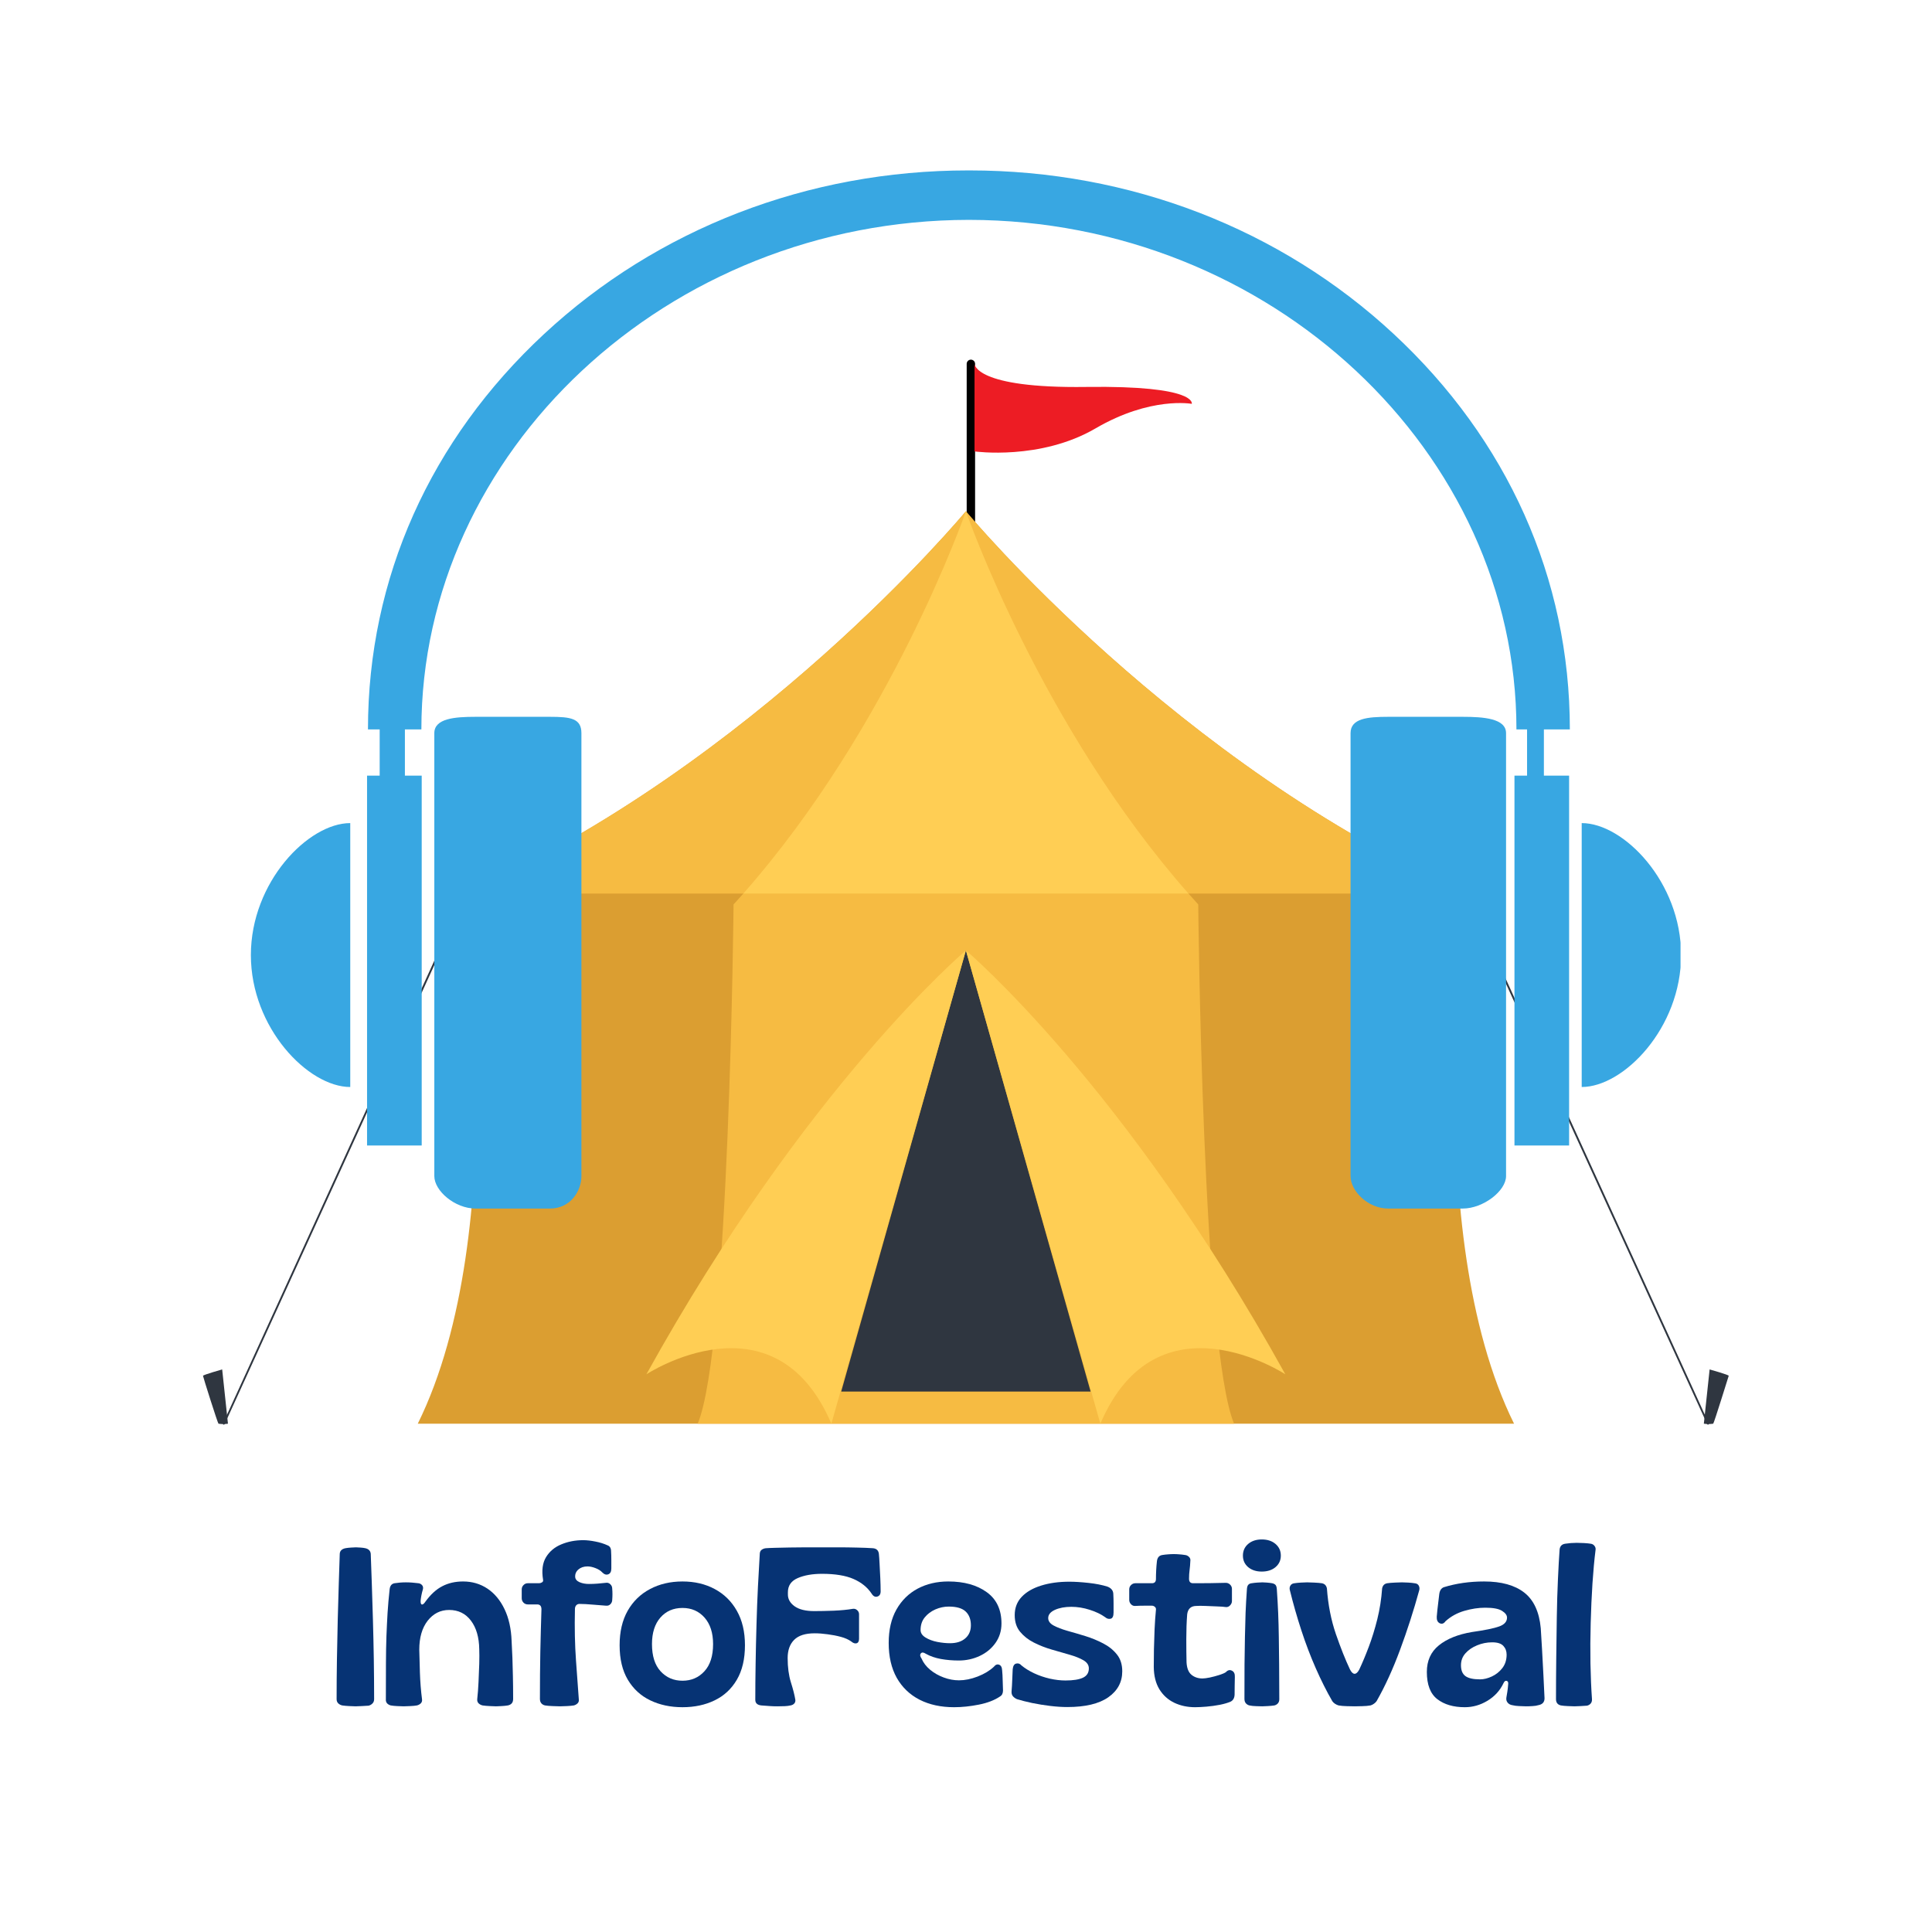 <svg xmlns="http://www.w3.org/2000/svg" xmlns:xlink="http://www.w3.org/1999/xlink" width="500" viewBox="0 0 375 375" height="500" preserveAspectRatio="xMidYMid meet"><defs><g></g><clipPath id="f42e5dcc02"><path d="M 187.5 69.812 L 190 69.812 L 190 156.062 L 187.5 156.062 Z M 187.5 69.812 " clip-rule="nonzero"></path></clipPath><clipPath id="213ef23fa7"><path d="M 284 173 L 332 173 L 332 276.707 L 284 276.707 Z M 284 173 " clip-rule="nonzero"></path></clipPath><clipPath id="4d949439f4"><path d="M 187 99 L 294 99 L 294 276.707 L 187 276.707 Z M 187 99 " clip-rule="nonzero"></path></clipPath><clipPath id="9cd728c72d"><path d="M 330 265 L 335.652 265 L 335.652 276.707 L 330 276.707 Z M 330 265 " clip-rule="nonzero"></path></clipPath><clipPath id="7cbb94a262"><path d="M 43 173 L 91 173 L 91 276.707 L 43 276.707 Z M 43 173 " clip-rule="nonzero"></path></clipPath><clipPath id="578aaa4143"><path d="M 81 99 L 188 99 L 188 276.707 L 81 276.707 Z M 81 99 " clip-rule="nonzero"></path></clipPath><clipPath id="ebadd5d64d"><path d="M 135 99 L 240 99 L 240 276.707 L 135 276.707 Z M 135 99 " clip-rule="nonzero"></path></clipPath><clipPath id="28c65baff0"><path d="M 187 184 L 250 184 L 250 276.707 L 187 276.707 Z M 187 184 " clip-rule="nonzero"></path></clipPath><clipPath id="0be0318089"><path d="M 125 184 L 188 184 L 188 276.707 L 125 276.707 Z M 125 184 " clip-rule="nonzero"></path></clipPath><clipPath id="aa8baddc4a"><path d="M 39.402 265 L 45 265 L 45 276.707 L 39.402 276.707 Z M 39.402 265 " clip-rule="nonzero"></path></clipPath><clipPath id="32c5329fb2"><path d="M 48.691 159 L 68 159 L 68 211 L 48.691 211 Z M 48.691 159 " clip-rule="nonzero"></path></clipPath><clipPath id="d4ea6310c2"><path d="M 84 139 L 113 139 L 113 234.828 L 84 234.828 Z M 84 139 " clip-rule="nonzero"></path></clipPath><clipPath id="827ea27f53"><path d="M 307 159 L 326.191 159 L 326.191 211 L 307 211 Z M 307 159 " clip-rule="nonzero"></path></clipPath><clipPath id="2948d35bc2"><path d="M 262 139 L 293 139 L 293 234.828 L 262 234.828 Z M 262 139 " clip-rule="nonzero"></path></clipPath><clipPath id="1e4ae41c8d"><path d="M 71 33.078 L 305 33.078 L 305 142 L 71 142 Z M 71 33.078 " clip-rule="nonzero"></path></clipPath></defs><g clip-path="url(#f42e5dcc02)"><path stroke-linecap="round" transform="matrix(0.163, 0, 0, 0.163, 138.176, 55.399)" fill="none" stroke-linejoin="miter" d="M 308.422 612.007 L 308.422 93.408 " stroke="#000000" stroke-width="10" stroke-opacity="1" stroke-miterlimit="10"></path></g><path fill="#ed1c24" d="M 189.16 70.637 C 189.16 70.637 189.16 75.406 210.836 75.105 C 232.508 74.809 231.324 78.387 231.324 78.387 C 231.324 78.387 223.355 76.895 212.641 83.152 C 201.926 89.41 189.16 87.621 189.16 87.621 " fill-opacity="1" fill-rule="nonzero"></path><g clip-path="url(#213ef23fa7)"><path fill="#2f3640" d="M 331.516 276.52 C 331.438 276.52 331.383 276.484 331.352 276.41 L 284.352 173.52 C 284.316 173.418 284.348 173.344 284.445 173.297 C 284.543 173.25 284.621 173.273 284.676 173.367 L 331.676 276.277 C 331.723 276.383 331.691 276.461 331.586 276.512 Z M 331.516 276.52 " fill-opacity="1" fill-rule="nonzero"></path></g><g clip-path="url(#4d949439f4)"><path fill="#db9e31" d="M 293.875 276.34 L 187.48 276.34 L 187.48 99.238 C 187.805 99.613 228.484 148.598 284.918 173.43 C 284.918 173.438 275.305 238.781 293.875 276.34 Z M 293.875 276.34 " fill-opacity="1" fill-rule="nonzero"></path></g><path fill="#f6bb42" d="M 284.918 173.438 L 187.48 173.438 L 187.48 99.238 C 187.805 99.621 228.484 148.562 284.918 173.438 Z M 284.918 173.438 " fill-opacity="1" fill-rule="nonzero"></path><g clip-path="url(#9cd728c72d)"><path fill="#2f3640" d="M 330.715 276.34 L 331.836 265.805 C 331.836 265.805 335.605 266.863 335.543 267.043 C 335.48 267.223 332.715 276.16 332.535 276.34 C 331.93 276.43 331.324 276.43 330.715 276.34 Z M 330.715 276.34 " fill-opacity="1" fill-rule="nonzero"></path></g><g clip-path="url(#7cbb94a262)"><path fill="#2f3640" d="M 43.449 276.52 L 43.379 276.52 C 43.273 276.473 43.242 276.395 43.289 276.285 L 90.285 173.355 C 90.344 173.266 90.418 173.242 90.52 173.285 C 90.617 173.332 90.648 173.406 90.609 173.512 L 43.609 276.41 C 43.578 276.484 43.527 276.52 43.449 276.52 Z M 43.449 276.52 " fill-opacity="1" fill-rule="nonzero"></path></g><g clip-path="url(#578aaa4143)"><path fill="#db9e31" d="M 81.09 276.34 L 187.48 276.34 L 187.48 99.238 C 187.16 99.613 146.477 148.598 90.043 173.43 C 90.043 173.438 99.656 238.781 81.09 276.34 Z M 81.09 276.34 " fill-opacity="1" fill-rule="nonzero"></path></g><path fill="#f6bb42" d="M 90.043 173.438 L 187.48 173.438 L 187.48 99.238 C 187.16 99.621 146.477 148.562 90.043 173.438 Z M 90.043 173.438 " fill-opacity="1" fill-rule="nonzero"></path><g clip-path="url(#ebadd5d64d)"><path fill="#f6bb42" d="M 232.578 175.547 C 231.941 174.848 231.305 174.148 230.684 173.438 C 201.965 140.934 187.605 99.57 187.48 99.246 C 187.363 99.57 172.961 140.934 144.277 173.438 C 143.66 174.148 143.02 174.848 142.383 175.547 C 142.383 175.547 141.594 261.621 135.422 276.34 L 239.535 276.34 C 233.367 261.621 232.578 175.547 232.578 175.547 Z M 232.578 175.547 " fill-opacity="1" fill-rule="nonzero"></path></g><path fill="#2f3640" d="M 187.48 184.469 L 163.277 270.102 L 211.688 270.102 Z M 187.48 184.469 " fill-opacity="1" fill-rule="nonzero"></path><g clip-path="url(#28c65baff0)"><path fill="#ffce54" d="M 187.48 184.469 L 213.578 276.34 C 224.645 250.441 249.477 266.746 249.477 266.746 C 218.418 210.602 187.48 184.469 187.48 184.469 Z M 187.48 184.469 " fill-opacity="1" fill-rule="nonzero"></path></g><g clip-path="url(#0be0318089)"><path fill="#ffce54" d="M 125.469 266.746 C 125.469 266.746 150.316 250.441 161.367 276.34 L 187.48 184.469 C 187.48 184.469 156.547 210.602 125.469 266.746 Z M 125.469 266.746 " fill-opacity="1" fill-rule="nonzero"></path></g><path fill="#ffce54" d="M 187.48 99.246 C 187.363 99.57 172.961 140.934 144.277 173.438 L 230.684 173.438 C 202.004 140.934 187.598 99.57 187.48 99.246 Z M 187.48 99.246 " fill-opacity="1" fill-rule="nonzero"></path><g clip-path="url(#aa8baddc4a)"><path fill="#2f3640" d="M 44.246 276.34 L 43.125 265.805 C 43.125 265.805 39.402 266.855 39.402 267.043 C 39.402 267.23 42.227 276.16 42.406 276.34 C 43.02 276.434 43.633 276.434 44.246 276.34 Z M 44.246 276.34 " fill-opacity="1" fill-rule="nonzero"></path></g><path fill="#38a7e2" d="M 78.59 122 L 73.695 122 L 73.695 161.973 L 78.59 161.973 Z M 78.59 122 " fill-opacity="1" fill-rule="nonzero"></path><g clip-path="url(#32c5329fb2)"><path fill="#38a7e2" d="M 67.984 210.988 C 59.824 210.988 48.695 199.52 48.695 185.375 C 48.695 171.23 59.824 159.762 67.984 159.762 Z M 67.984 210.988 " fill-opacity="1" fill-rule="nonzero"></path></g><path fill="#38a7e2" d="M 71.246 150.551 L 81.852 150.551 L 81.852 222.34 L 71.246 222.34 Z M 71.246 150.551 " fill-opacity="1" fill-rule="nonzero"></path><g clip-path="url(#d4ea6310c2)"><path fill="#38a7e2" d="M 112.852 228.277 C 112.852 231.148 110.75 234.578 106.754 234.578 L 92.293 234.578 C 88.301 234.578 84.301 231.148 84.301 228.277 L 84.301 142.305 C 84.301 139.434 88.301 139.133 92.293 139.133 L 106.754 139.133 C 110.75 139.133 112.852 139.434 112.852 142.305 Z M 112.852 228.277 " fill-opacity="1" fill-rule="nonzero"></path></g><path fill="#38a7e2" d="M 299.668 122 L 296.402 122 L 296.402 161.973 L 299.668 161.973 Z M 299.668 122 " fill-opacity="1" fill-rule="nonzero"></path><g clip-path="url(#827ea27f53)"><path fill="#38a7e2" d="M 307.008 210.988 C 315.168 210.988 326.301 199.52 326.301 185.375 C 326.301 171.23 315.168 159.762 307.008 159.762 Z M 307.008 210.988 " fill-opacity="1" fill-rule="nonzero"></path></g><path fill="#38a7e2" d="M 293.957 222.34 L 304.562 222.34 L 304.562 150.551 L 293.957 150.551 Z M 293.957 222.34 " fill-opacity="1" fill-rule="nonzero"></path><g clip-path="url(#2948d35bc2)"><path fill="#38a7e2" d="M 262.141 228.277 C 262.141 231.148 265.465 234.578 269.457 234.578 L 283.918 234.578 C 287.91 234.578 292.324 231.148 292.324 228.277 L 292.324 142.305 C 292.324 139.434 287.91 139.133 283.918 139.133 L 269.457 139.133 C 265.465 139.133 262.141 139.434 262.141 142.305 Z M 262.141 228.277 " fill-opacity="1" fill-rule="nonzero"></path></g><g clip-path="url(#1e4ae41c8d)"><path fill="#38a7e2" d="M 304.707 141.578 L 294.34 141.578 C 294.34 87.738 246.676 42.746 188.066 42.676 C 129.453 42.746 81.789 87.738 81.789 141.578 L 71.422 141.578 C 71.422 112.211 83.562 85.32 105.605 64.832 C 127.586 44.402 156.812 33.078 187.93 33.078 L 188.203 33.078 C 219.316 33.078 248.543 44.402 270.523 64.832 C 292.566 85.32 304.707 112.211 304.707 141.578 Z M 304.707 141.578 " fill-opacity="1" fill-rule="nonzero"></path></g><g fill="#063374" fill-opacity="1"><g transform="translate(64.165, 331.024)"><g><path d="M 4.844 0.172 C 4.551 0.172 4.148 0.156 3.641 0.125 C 3.129 0.102 2.672 0.062 2.266 0 C 1.973 -0.062 1.719 -0.191 1.5 -0.391 C 1.281 -0.598 1.172 -0.875 1.172 -1.219 C 1.172 -3.75 1.191 -6.328 1.234 -8.953 C 1.285 -11.586 1.336 -14.16 1.391 -16.672 C 1.453 -19.191 1.52 -21.539 1.594 -23.719 C 1.664 -25.895 1.727 -27.797 1.781 -29.422 C 1.812 -30.004 2.176 -30.367 2.875 -30.516 C 3.195 -30.578 3.562 -30.617 3.969 -30.641 C 4.375 -30.672 4.691 -30.688 4.922 -30.688 C 5.16 -30.688 5.457 -30.672 5.812 -30.641 C 6.176 -30.617 6.488 -30.578 6.75 -30.516 C 7.395 -30.367 7.742 -30.004 7.797 -29.422 C 7.859 -27.797 7.926 -25.895 8 -23.719 C 8.07 -21.539 8.145 -19.191 8.219 -16.672 C 8.289 -14.16 8.348 -11.586 8.391 -8.953 C 8.43 -6.328 8.453 -3.75 8.453 -1.219 C 8.453 -0.875 8.344 -0.594 8.125 -0.375 C 7.906 -0.156 7.656 -0.016 7.375 0.047 C 6.988 0.078 6.547 0.102 6.047 0.125 C 5.555 0.156 5.156 0.172 4.844 0.172 Z M 4.844 0.172 "></path></g></g></g><g fill="#063374" fill-opacity="1"><g transform="translate(73.756, 331.024)"><g><path d="M 4.578 0.172 C 4.203 0.172 3.781 0.156 3.312 0.125 C 2.844 0.102 2.438 0.062 2.094 0 C 1.832 -0.062 1.598 -0.191 1.391 -0.391 C 1.191 -0.598 1.109 -0.891 1.141 -1.266 C 1.141 -3.91 1.145 -6.207 1.156 -8.156 C 1.164 -10.102 1.195 -11.859 1.25 -13.422 C 1.312 -14.992 1.383 -16.504 1.469 -17.953 C 1.562 -19.41 1.695 -20.953 1.875 -22.578 C 1.957 -23.242 2.273 -23.625 2.828 -23.719 C 3.148 -23.77 3.5 -23.812 3.875 -23.844 C 4.258 -23.875 4.641 -23.891 5.016 -23.891 C 5.422 -23.891 5.828 -23.875 6.234 -23.844 C 6.641 -23.812 7.047 -23.77 7.453 -23.719 C 7.742 -23.688 7.984 -23.562 8.172 -23.344 C 8.359 -23.125 8.41 -22.852 8.328 -22.531 C 8.211 -22.156 8.117 -21.781 8.047 -21.406 C 7.973 -21.031 7.922 -20.695 7.891 -20.406 C 7.859 -19.906 7.938 -19.633 8.125 -19.594 C 8.312 -19.551 8.539 -19.734 8.812 -20.141 C 9.82 -21.535 10.914 -22.535 12.094 -23.141 C 13.27 -23.754 14.613 -24.062 16.125 -24.062 C 17.895 -24.062 19.473 -23.598 20.859 -22.672 C 22.242 -21.742 23.348 -20.414 24.172 -18.688 C 25.004 -16.957 25.461 -14.898 25.547 -12.516 C 25.609 -11.379 25.66 -10.281 25.703 -9.219 C 25.742 -8.156 25.773 -6.992 25.797 -5.734 C 25.828 -4.473 25.844 -2.984 25.844 -1.266 C 25.844 -0.891 25.75 -0.598 25.562 -0.391 C 25.375 -0.191 25.125 -0.062 24.812 0 C 24.457 0.062 24.047 0.102 23.578 0.125 C 23.117 0.156 22.77 0.172 22.531 0.172 C 22.27 0.172 21.867 0.156 21.328 0.125 C 20.797 0.102 20.328 0.062 19.922 0 C 19.629 -0.062 19.375 -0.191 19.156 -0.391 C 18.938 -0.598 18.844 -0.875 18.875 -1.219 C 18.988 -2.238 19.07 -3.348 19.125 -4.547 C 19.188 -5.754 19.234 -6.926 19.266 -8.062 C 19.297 -9.195 19.297 -10.141 19.266 -10.891 C 19.234 -13.223 18.695 -15.078 17.656 -16.453 C 16.613 -17.836 15.203 -18.531 13.422 -18.531 C 11.734 -18.531 10.344 -17.832 9.25 -16.438 C 8.164 -15.039 7.625 -13.164 7.625 -10.812 C 7.656 -9.562 7.695 -8.055 7.75 -6.297 C 7.812 -4.535 7.945 -2.844 8.156 -1.219 C 8.207 -0.875 8.125 -0.598 7.906 -0.391 C 7.688 -0.191 7.438 -0.062 7.156 0 C 6.832 0.062 6.406 0.102 5.875 0.125 C 5.352 0.156 4.922 0.172 4.578 0.172 Z M 4.578 0.172 "></path></g></g></g><g fill="#063374" fill-opacity="1"><g transform="translate(100.611, 331.024)"><g><path d="M 8.062 0.172 C 7.656 0.172 7.164 0.156 6.594 0.125 C 6.031 0.102 5.562 0.062 5.188 0 C 4.895 -0.062 4.656 -0.195 4.469 -0.406 C 4.281 -0.625 4.188 -0.91 4.188 -1.266 C 4.188 -4.547 4.211 -7.594 4.266 -10.406 C 4.328 -13.227 4.398 -15.977 4.484 -18.656 C 4.484 -19.289 4.207 -19.609 3.656 -19.609 L 1.828 -19.609 C 1.504 -19.609 1.227 -19.723 1 -19.953 C 0.77 -20.191 0.656 -20.473 0.656 -20.797 L 0.656 -22.531 C 0.656 -22.852 0.77 -23.129 1 -23.359 C 1.227 -23.598 1.504 -23.719 1.828 -23.719 L 4.016 -23.719 C 4.211 -23.719 4.406 -23.773 4.594 -23.891 C 4.781 -24.004 4.848 -24.176 4.797 -24.406 C 4.504 -26.207 4.695 -27.664 5.375 -28.781 C 6.062 -29.906 7.051 -30.734 8.344 -31.266 C 9.633 -31.805 11.051 -32.078 12.594 -32.078 C 13.289 -32.078 14.078 -31.988 14.953 -31.812 C 15.828 -31.645 16.613 -31.398 17.312 -31.078 C 17.77 -30.91 18 -30.52 18 -29.906 C 18.031 -29.414 18.047 -28.863 18.047 -28.25 C 18.047 -27.633 18.047 -27.082 18.047 -26.594 C 18.047 -25.977 17.848 -25.598 17.453 -25.453 C 17.066 -25.305 16.68 -25.426 16.297 -25.812 C 15.984 -26.156 15.539 -26.438 14.969 -26.656 C 14.406 -26.875 13.891 -26.984 13.422 -26.984 C 12.703 -26.984 12.113 -26.785 11.656 -26.391 C 11.207 -26.004 11 -25.52 11.031 -24.938 C 11.062 -24.5 11.344 -24.16 11.875 -23.922 C 12.414 -23.691 13.02 -23.578 13.688 -23.578 C 14.27 -23.578 14.82 -23.598 15.344 -23.641 C 15.863 -23.691 16.398 -23.742 16.953 -23.797 C 17.305 -23.859 17.602 -23.77 17.844 -23.531 C 18.094 -23.301 18.219 -23.016 18.219 -22.672 C 18.281 -21.973 18.281 -21.242 18.219 -20.484 C 18.219 -20.172 18.102 -19.895 17.875 -19.656 C 17.645 -19.426 17.367 -19.328 17.047 -19.359 C 16.379 -19.41 15.531 -19.477 14.5 -19.562 C 13.469 -19.656 12.586 -19.703 11.859 -19.703 C 11.598 -19.703 11.383 -19.609 11.219 -19.422 C 11.062 -19.234 10.984 -18.992 10.984 -18.703 C 10.898 -15.098 10.969 -11.773 11.188 -8.734 C 11.406 -5.703 11.586 -3.195 11.734 -1.219 C 11.785 -0.875 11.703 -0.598 11.484 -0.391 C 11.266 -0.191 11.023 -0.062 10.766 0 C 10.391 0.062 9.945 0.102 9.438 0.125 C 8.926 0.156 8.469 0.172 8.062 0.172 Z M 8.062 0.172 "></path></g></g></g><g fill="#063374" fill-opacity="1"><g transform="translate(119.487, 331.024)"><g><path d="M 12.984 0.344 C 10.66 0.344 8.578 -0.098 6.734 -0.984 C 4.891 -1.867 3.438 -3.203 2.375 -4.984 C 1.312 -6.773 0.781 -9.008 0.781 -11.688 C 0.781 -14.301 1.301 -16.531 2.344 -18.375 C 3.395 -20.219 4.844 -21.625 6.688 -22.594 C 8.531 -23.57 10.629 -24.062 12.984 -24.062 C 15.336 -24.062 17.422 -23.57 19.234 -22.594 C 21.055 -21.625 22.488 -20.219 23.531 -18.375 C 24.582 -16.531 25.109 -14.301 25.109 -11.688 C 25.109 -9.008 24.582 -6.773 23.531 -4.984 C 22.488 -3.203 21.051 -1.867 19.219 -0.984 C 17.395 -0.098 15.316 0.344 12.984 0.344 Z M 12.984 -4.797 C 14.703 -4.797 16.117 -5.406 17.234 -6.625 C 18.359 -7.844 18.922 -9.602 18.922 -11.906 C 18.922 -14.082 18.367 -15.797 17.266 -17.047 C 16.16 -18.297 14.734 -18.922 12.984 -18.922 C 11.211 -18.922 9.781 -18.297 8.688 -17.047 C 7.602 -15.797 7.062 -14.082 7.062 -11.906 C 7.062 -9.602 7.617 -7.844 8.734 -6.625 C 9.859 -5.406 11.273 -4.797 12.984 -4.797 Z M 12.984 -4.797 "></path></g></g></g><g fill="#063374" fill-opacity="1"><g transform="translate(145.383, 331.024)"><g><path d="M 5.531 0.172 C 4.977 0.172 4.5 0.156 4.094 0.125 C 3.688 0.102 3.117 0.062 2.391 0 C 1.609 -0.082 1.219 -0.445 1.219 -1.094 C 1.219 -3.27 1.238 -5.609 1.281 -8.109 C 1.32 -10.609 1.379 -13.133 1.453 -15.688 C 1.523 -18.25 1.617 -20.711 1.734 -23.078 C 1.859 -25.453 1.977 -27.598 2.094 -29.516 C 2.125 -29.836 2.254 -30.078 2.484 -30.234 C 2.711 -30.391 2.973 -30.484 3.266 -30.516 C 3.617 -30.547 4.219 -30.57 5.062 -30.594 C 5.906 -30.625 6.852 -30.645 7.906 -30.656 C 8.969 -30.676 10.02 -30.688 11.062 -30.688 C 12.113 -30.688 13.004 -30.688 13.734 -30.688 C 14.836 -30.688 16.016 -30.688 17.266 -30.688 C 18.516 -30.688 19.734 -30.672 20.922 -30.641 C 22.117 -30.617 23.164 -30.578 24.062 -30.516 C 24.727 -30.453 25.109 -30.102 25.203 -29.469 C 25.254 -29 25.301 -28.32 25.344 -27.438 C 25.395 -26.551 25.441 -25.633 25.484 -24.688 C 25.523 -23.75 25.547 -22.945 25.547 -22.281 C 25.578 -21.664 25.375 -21.285 24.938 -21.141 C 24.5 -20.992 24.117 -21.18 23.797 -21.703 C 22.984 -22.93 21.812 -23.879 20.281 -24.547 C 18.758 -25.211 16.723 -25.547 14.172 -25.547 C 12.305 -25.547 10.734 -25.27 9.453 -24.719 C 8.18 -24.164 7.547 -23.25 7.547 -21.969 L 7.547 -21.531 C 7.547 -20.633 7.977 -19.875 8.844 -19.25 C 9.719 -18.625 10.984 -18.312 12.641 -18.312 C 13.773 -18.312 15.047 -18.336 16.453 -18.391 C 17.867 -18.453 19.098 -18.57 20.141 -18.75 C 20.461 -18.801 20.742 -18.719 20.984 -18.5 C 21.234 -18.281 21.359 -18.016 21.359 -17.703 L 21.359 -12.953 C 21.359 -12.453 21.195 -12.156 20.875 -12.062 C 20.562 -11.977 20.211 -12.098 19.828 -12.422 C 19.305 -12.797 18.641 -13.094 17.828 -13.312 C 17.016 -13.531 16.156 -13.695 15.25 -13.812 C 14.352 -13.938 13.516 -14 12.734 -14 C 10.93 -14 9.609 -13.578 8.766 -12.734 C 7.922 -11.891 7.5 -10.711 7.5 -9.203 C 7.5 -7.422 7.707 -5.852 8.125 -4.5 C 8.551 -3.156 8.836 -2.035 8.984 -1.141 C 9.035 -0.848 8.973 -0.598 8.797 -0.391 C 8.629 -0.191 8.383 -0.062 8.062 0 C 7.688 0.082 7.305 0.129 6.922 0.141 C 6.547 0.16 6.082 0.172 5.531 0.172 Z M 5.531 0.172 "></path></g></g></g><g fill="#063374" fill-opacity="1"><g transform="translate(171.714, 331.024)"><g><path d="M 13.469 0.344 C 10.914 0.344 8.688 -0.141 6.781 -1.109 C 4.875 -2.086 3.395 -3.504 2.344 -5.359 C 1.301 -7.223 0.781 -9.477 0.781 -12.125 C 0.781 -14.676 1.281 -16.836 2.281 -18.609 C 3.289 -20.391 4.664 -21.742 6.406 -22.672 C 8.156 -23.598 10.133 -24.062 12.344 -24.062 C 15.414 -24.062 17.906 -23.367 19.812 -21.984 C 21.719 -20.609 22.672 -18.582 22.672 -15.906 C 22.672 -14.488 22.285 -13.234 21.516 -12.141 C 20.742 -11.047 19.723 -10.203 18.453 -9.609 C 17.191 -9.016 15.836 -8.719 14.391 -8.719 C 13.191 -8.719 12.031 -8.816 10.906 -9.016 C 9.789 -9.223 8.816 -9.562 7.984 -10.031 C 7.547 -10.32 7.223 -10.344 7.016 -10.094 C 6.816 -9.844 6.863 -9.516 7.156 -9.109 C 7.5 -8.297 8.055 -7.566 8.828 -6.922 C 9.598 -6.285 10.477 -5.785 11.469 -5.422 C 12.457 -5.055 13.441 -4.875 14.422 -4.875 C 15.555 -4.875 16.766 -5.117 18.047 -5.609 C 19.328 -6.109 20.375 -6.738 21.188 -7.5 C 21.508 -7.906 21.848 -8.039 22.203 -7.906 C 22.566 -7.781 22.766 -7.426 22.797 -6.844 C 22.859 -6.207 22.895 -5.551 22.906 -4.875 C 22.926 -4.207 22.945 -3.555 22.969 -2.922 C 22.969 -2.367 22.781 -1.977 22.406 -1.75 C 21.332 -1.02 19.957 -0.488 18.281 -0.156 C 16.613 0.176 15.008 0.344 13.469 0.344 Z M 12.688 -12.078 C 13.938 -12.078 14.922 -12.391 15.641 -13.016 C 16.367 -13.641 16.734 -14.488 16.734 -15.562 C 16.734 -16.695 16.398 -17.582 15.734 -18.219 C 15.066 -18.863 13.961 -19.188 12.422 -19.188 C 11.547 -19.188 10.688 -19.004 9.844 -18.641 C 9.008 -18.273 8.32 -17.758 7.781 -17.094 C 7.238 -16.426 6.969 -15.609 6.969 -14.641 C 6.969 -14.066 7.285 -13.582 7.922 -13.188 C 8.566 -12.789 9.332 -12.504 10.219 -12.328 C 11.102 -12.16 11.926 -12.078 12.688 -12.078 Z M 12.688 -12.078 "></path></g></g></g><g fill="#063374" fill-opacity="1"><g transform="translate(195.517, 331.024)"><g><path d="M 11.641 0.312 C 10.617 0.312 9.508 0.238 8.312 0.094 C 7.125 -0.051 5.961 -0.238 4.828 -0.469 C 3.703 -0.707 2.719 -0.957 1.875 -1.219 C 1.551 -1.363 1.285 -1.555 1.078 -1.797 C 0.879 -2.047 0.797 -2.363 0.828 -2.75 C 0.891 -3.477 0.93 -4.188 0.953 -4.875 C 0.984 -5.57 1.016 -6.285 1.047 -7.016 C 1.109 -7.66 1.332 -8.031 1.719 -8.125 C 2.113 -8.227 2.457 -8.109 2.75 -7.766 C 3.414 -7.211 4.227 -6.707 5.188 -6.25 C 6.145 -5.801 7.16 -5.453 8.234 -5.203 C 9.316 -4.961 10.336 -4.844 11.297 -4.844 C 12.773 -4.844 13.898 -5.02 14.672 -5.375 C 15.441 -5.738 15.828 -6.344 15.828 -7.188 C 15.828 -7.832 15.477 -8.359 14.781 -8.766 C 14.082 -9.172 13.188 -9.531 12.094 -9.844 C 11.008 -10.164 9.852 -10.5 8.625 -10.844 C 7.406 -11.195 6.25 -11.648 5.156 -12.203 C 4.07 -12.754 3.18 -13.453 2.484 -14.297 C 1.785 -15.141 1.438 -16.219 1.438 -17.531 C 1.438 -18.945 1.895 -20.133 2.812 -21.094 C 3.727 -22.051 4.984 -22.773 6.578 -23.266 C 8.18 -23.766 10 -24.016 12.031 -24.016 C 13.102 -24.016 14.352 -23.938 15.781 -23.781 C 17.207 -23.625 18.426 -23.383 19.438 -23.062 C 20.195 -22.77 20.578 -22.273 20.578 -21.578 C 20.609 -20.992 20.625 -20.406 20.625 -19.812 C 20.625 -19.219 20.625 -18.629 20.625 -18.047 C 20.625 -17.316 20.43 -16.91 20.047 -16.828 C 19.672 -16.742 19.32 -16.844 19 -17.125 C 18.188 -17.707 17.188 -18.188 16 -18.562 C 14.812 -18.945 13.617 -19.141 12.422 -19.141 C 11.172 -19.141 10.109 -18.941 9.234 -18.547 C 8.367 -18.148 7.938 -17.617 7.938 -16.953 C 7.938 -16.379 8.285 -15.898 8.984 -15.516 C 9.68 -15.141 10.57 -14.797 11.656 -14.484 C 12.75 -14.18 13.906 -13.844 15.125 -13.469 C 16.344 -13.094 17.5 -12.617 18.594 -12.047 C 19.688 -11.484 20.578 -10.77 21.266 -9.906 C 21.961 -9.051 22.312 -7.957 22.312 -6.625 C 22.312 -4.531 21.406 -2.848 19.594 -1.578 C 17.781 -0.316 15.129 0.312 11.641 0.312 Z M 11.641 0.312 "></path></g></g></g><g fill="#063374" fill-opacity="1"><g transform="translate(218.666, 331.024)"><g><path d="M 13.297 0.344 C 11.816 0.344 10.473 0.055 9.266 -0.516 C 8.055 -1.098 7.094 -1.969 6.375 -3.125 C 5.664 -4.289 5.301 -5.734 5.281 -7.453 C 5.281 -8.473 5.289 -9.617 5.312 -10.891 C 5.344 -12.172 5.383 -13.473 5.438 -14.797 C 5.5 -16.117 5.586 -17.379 5.703 -18.578 C 5.734 -18.805 5.66 -18.992 5.484 -19.141 C 5.316 -19.285 5.129 -19.359 4.922 -19.359 C 4.398 -19.359 3.863 -19.359 3.312 -19.359 C 2.758 -19.359 2.223 -19.344 1.703 -19.312 C 1.379 -19.281 1.098 -19.391 0.859 -19.641 C 0.629 -19.891 0.516 -20.172 0.516 -20.484 L 0.516 -22.531 C 0.516 -22.852 0.629 -23.129 0.859 -23.359 C 1.098 -23.598 1.379 -23.719 1.703 -23.719 L 4.922 -23.719 C 5.441 -23.719 5.703 -23.992 5.703 -24.547 C 5.703 -25.098 5.719 -25.672 5.75 -26.266 C 5.781 -26.859 5.828 -27.43 5.891 -27.984 C 5.973 -28.711 6.332 -29.117 6.969 -29.203 C 7.352 -29.266 7.723 -29.305 8.078 -29.328 C 8.441 -29.359 8.801 -29.375 9.156 -29.375 C 9.531 -29.375 9.891 -29.359 10.234 -29.328 C 10.586 -29.305 10.953 -29.266 11.328 -29.203 C 11.617 -29.18 11.879 -29.062 12.109 -28.844 C 12.348 -28.625 12.438 -28.336 12.375 -27.984 C 12.352 -27.398 12.305 -26.836 12.234 -26.297 C 12.16 -25.766 12.125 -25.195 12.125 -24.594 C 12.125 -24.008 12.383 -23.719 12.906 -23.719 C 13.832 -23.719 14.898 -23.723 16.109 -23.734 C 17.316 -23.754 18.367 -23.773 19.266 -23.797 C 19.586 -23.797 19.863 -23.68 20.094 -23.453 C 20.332 -23.223 20.453 -22.945 20.453 -22.625 L 20.453 -20.266 C 20.453 -19.953 20.332 -19.672 20.094 -19.422 C 19.863 -19.172 19.586 -19.062 19.266 -19.094 C 18.891 -19.156 18.32 -19.195 17.562 -19.219 C 16.812 -19.25 16.055 -19.281 15.297 -19.312 C 14.547 -19.344 13.969 -19.344 13.562 -19.312 C 12.508 -19.312 11.91 -18.773 11.766 -17.703 C 11.648 -16.191 11.594 -14.578 11.594 -12.859 C 11.594 -11.141 11.609 -9.645 11.641 -8.375 C 11.703 -7.238 12.02 -6.43 12.594 -5.953 C 13.176 -5.473 13.891 -5.234 14.734 -5.234 C 15.078 -5.234 15.555 -5.297 16.172 -5.422 C 16.785 -5.555 17.391 -5.719 17.984 -5.906 C 18.578 -6.094 19.004 -6.273 19.266 -6.453 C 19.641 -6.859 20.031 -6.957 20.438 -6.75 C 20.852 -6.551 21.047 -6.145 21.016 -5.531 C 21.016 -4.895 21.004 -4.305 20.984 -3.766 C 20.973 -3.234 20.969 -2.676 20.969 -2.094 C 20.938 -1.426 20.676 -0.973 20.188 -0.734 C 19.664 -0.504 18.973 -0.301 18.109 -0.125 C 17.254 0.039 16.391 0.16 15.516 0.234 C 14.648 0.305 13.91 0.344 13.297 0.344 Z M 13.297 0.344 "></path></g></g></g><g fill="#063374" fill-opacity="1"><g transform="translate(240.202, 331.024)"><g><path d="M 4.703 -25.984 C 3.629 -25.984 2.75 -26.27 2.062 -26.844 C 1.383 -27.426 1.047 -28.172 1.047 -29.078 C 1.047 -30.004 1.383 -30.758 2.062 -31.344 C 2.75 -31.926 3.629 -32.219 4.703 -32.219 C 5.805 -32.219 6.695 -31.926 7.375 -31.344 C 8.062 -30.758 8.406 -30.004 8.406 -29.078 C 8.406 -28.172 8.062 -27.426 7.375 -26.844 C 6.695 -26.27 5.805 -25.984 4.703 -25.984 Z M 4.797 0.172 C 4.566 0.172 4.188 0.16 3.656 0.141 C 3.133 0.129 2.688 0.082 2.312 0 C 2.051 -0.062 1.82 -0.195 1.625 -0.406 C 1.438 -0.625 1.344 -0.91 1.344 -1.266 C 1.344 -3.797 1.348 -6.023 1.359 -7.953 C 1.379 -9.891 1.406 -11.66 1.438 -13.266 C 1.469 -14.879 1.508 -16.438 1.562 -17.938 C 1.625 -19.438 1.711 -21 1.828 -22.625 C 1.859 -23 1.945 -23.266 2.094 -23.422 C 2.238 -23.586 2.457 -23.688 2.75 -23.719 C 3.062 -23.77 3.426 -23.812 3.844 -23.844 C 4.27 -23.875 4.602 -23.891 4.844 -23.891 C 5.039 -23.891 5.328 -23.875 5.703 -23.844 C 6.086 -23.812 6.426 -23.77 6.719 -23.719 C 7.008 -23.656 7.223 -23.551 7.359 -23.406 C 7.504 -23.258 7.594 -23 7.625 -22.625 C 7.738 -21 7.828 -19.438 7.891 -17.938 C 7.953 -16.438 7.992 -14.879 8.016 -13.266 C 8.047 -11.66 8.066 -9.883 8.078 -7.938 C 8.098 -5.988 8.109 -3.75 8.109 -1.219 C 8.109 -0.875 8.016 -0.598 7.828 -0.391 C 7.641 -0.191 7.414 -0.062 7.156 0 C 6.77 0.062 6.336 0.102 5.859 0.125 C 5.379 0.156 5.023 0.172 4.797 0.172 Z M 4.797 0.172 "></path></g></g></g><g fill="#063374" fill-opacity="1"><g transform="translate(249.662, 331.024)"><g><path d="M 13.297 0.172 C 12.891 0.172 12.379 0.16 11.766 0.141 C 11.16 0.129 10.625 0.082 10.156 0 C 9.926 -0.062 9.691 -0.172 9.453 -0.328 C 9.223 -0.484 9.051 -0.648 8.938 -0.828 C 7.832 -2.742 6.766 -4.867 5.734 -7.203 C 4.703 -9.547 3.766 -12.008 2.922 -14.594 C 2.078 -17.188 1.336 -19.773 0.703 -22.359 C 0.609 -22.68 0.641 -22.977 0.797 -23.25 C 0.961 -23.531 1.234 -23.688 1.609 -23.719 C 1.93 -23.77 2.348 -23.812 2.859 -23.844 C 3.367 -23.875 3.766 -23.891 4.047 -23.891 C 4.285 -23.891 4.738 -23.875 5.406 -23.844 C 6.07 -23.812 6.566 -23.77 6.891 -23.719 C 7.441 -23.625 7.773 -23.289 7.891 -22.719 C 8.117 -19.539 8.695 -16.594 9.625 -13.875 C 10.562 -11.164 11.477 -8.863 12.375 -6.969 C 12.664 -6.414 12.961 -6.141 13.266 -6.141 C 13.578 -6.141 13.879 -6.414 14.172 -6.969 C 14.773 -8.25 15.391 -9.719 16.016 -11.375 C 16.641 -13.031 17.191 -14.816 17.672 -16.734 C 18.148 -18.648 18.461 -20.645 18.609 -22.719 C 18.723 -23.289 19.055 -23.625 19.609 -23.719 C 19.961 -23.77 20.457 -23.812 21.094 -23.844 C 21.738 -23.875 22.191 -23.891 22.453 -23.891 C 22.797 -23.891 23.211 -23.875 23.703 -23.844 C 24.203 -23.812 24.598 -23.77 24.891 -23.719 C 25.297 -23.688 25.57 -23.531 25.719 -23.25 C 25.863 -22.977 25.895 -22.68 25.812 -22.359 C 24.727 -18.41 23.488 -14.562 22.094 -10.812 C 20.707 -7.062 19.188 -3.734 17.531 -0.828 C 17.406 -0.648 17.234 -0.484 17.016 -0.328 C 16.805 -0.172 16.582 -0.062 16.344 0 C 15.883 0.082 15.348 0.129 14.734 0.141 C 14.117 0.16 13.641 0.172 13.297 0.172 Z M 13.297 0.172 "></path></g></g></g><g fill="#063374" fill-opacity="1"><g transform="translate(276.168, 331.024)"><g><path d="M 8.156 0.344 C 5.945 0.344 4.164 -0.176 2.812 -1.219 C 1.457 -2.27 0.781 -4.031 0.781 -6.5 C 0.781 -8.676 1.555 -10.395 3.109 -11.656 C 4.672 -12.926 6.816 -13.789 9.547 -14.25 C 12.047 -14.602 13.801 -14.961 14.812 -15.328 C 15.832 -15.691 16.344 -16.266 16.344 -17.047 C 16.344 -17.516 16.02 -17.953 15.375 -18.359 C 14.738 -18.766 13.656 -18.969 12.125 -18.969 C 10.812 -18.969 9.457 -18.766 8.062 -18.359 C 6.664 -17.953 5.445 -17.281 4.406 -16.344 C 4.082 -15.883 3.707 -15.754 3.281 -15.953 C 2.863 -16.16 2.672 -16.582 2.703 -17.219 C 2.734 -17.539 2.773 -17.984 2.828 -18.547 C 2.891 -19.117 2.957 -19.691 3.031 -20.266 C 3.102 -20.848 3.156 -21.285 3.188 -21.578 C 3.27 -22.273 3.555 -22.727 4.047 -22.938 C 6.461 -23.688 9.082 -24.062 11.906 -24.062 C 15.25 -24.062 17.844 -23.344 19.688 -21.906 C 21.531 -20.469 22.598 -18.164 22.891 -15 C 22.973 -13.895 23.055 -12.523 23.141 -10.891 C 23.234 -9.266 23.32 -7.609 23.406 -5.922 C 23.5 -4.242 23.57 -2.734 23.625 -1.391 C 23.625 -0.641 23.219 -0.191 22.406 -0.047 C 22.113 0.047 21.75 0.102 21.312 0.125 C 20.875 0.156 20.453 0.172 20.047 0.172 C 19.703 0.172 19.258 0.156 18.719 0.125 C 18.188 0.102 17.742 0.047 17.391 -0.047 C 17.016 -0.098 16.707 -0.258 16.469 -0.531 C 16.238 -0.812 16.156 -1.145 16.219 -1.531 C 16.27 -1.82 16.332 -2.195 16.406 -2.656 C 16.477 -3.125 16.531 -3.586 16.562 -4.047 C 16.625 -4.461 16.531 -4.703 16.281 -4.766 C 16.031 -4.836 15.82 -4.688 15.656 -4.312 C 14.977 -2.883 13.941 -1.75 12.547 -0.906 C 11.16 -0.07 9.695 0.344 8.156 0.344 Z M 11.109 -5.062 C 11.836 -5.062 12.602 -5.25 13.406 -5.625 C 14.207 -6 14.883 -6.539 15.438 -7.25 C 15.988 -7.969 16.266 -8.836 16.266 -9.859 C 16.266 -10.547 16.051 -11.113 15.625 -11.562 C 15.207 -12.02 14.488 -12.25 13.469 -12.25 C 12.445 -12.25 11.473 -12.055 10.547 -11.672 C 9.617 -11.297 8.863 -10.781 8.281 -10.125 C 7.695 -9.477 7.406 -8.703 7.406 -7.797 C 7.406 -6.816 7.695 -6.113 8.281 -5.688 C 8.863 -5.27 9.805 -5.062 11.109 -5.062 Z M 11.109 -5.062 "></path></g></g></g><g fill="#063374" fill-opacity="1"><g transform="translate(300.799, 331.024)"><g><path d="M 4.797 0.172 C 4.473 0.172 4.039 0.156 3.5 0.125 C 2.969 0.102 2.523 0.062 2.172 0 C 1.535 -0.145 1.219 -0.551 1.219 -1.219 C 1.219 -3.75 1.234 -6.375 1.266 -9.094 C 1.297 -11.812 1.332 -14.477 1.375 -17.094 C 1.414 -19.707 1.488 -22.156 1.594 -24.438 C 1.695 -26.719 1.805 -28.672 1.922 -30.297 C 2.004 -30.93 2.367 -31.297 3.016 -31.391 C 3.328 -31.441 3.688 -31.484 4.094 -31.516 C 4.5 -31.547 4.879 -31.562 5.234 -31.562 C 5.641 -31.562 6.117 -31.547 6.672 -31.516 C 7.223 -31.484 7.645 -31.441 7.938 -31.391 C 8.25 -31.359 8.5 -31.219 8.688 -30.969 C 8.883 -30.727 8.953 -30.445 8.891 -30.125 C 8.66 -28.289 8.461 -26.145 8.297 -23.688 C 8.141 -21.238 8.023 -18.676 7.953 -16 C 7.879 -13.32 7.863 -10.703 7.906 -8.141 C 7.957 -5.586 8.055 -3.281 8.203 -1.219 C 8.223 -0.875 8.141 -0.594 7.953 -0.375 C 7.766 -0.156 7.523 -0.016 7.234 0.047 C 6.891 0.078 6.477 0.102 6 0.125 C 5.52 0.156 5.117 0.172 4.797 0.172 Z M 4.797 0.172 "></path></g></g></g></svg>